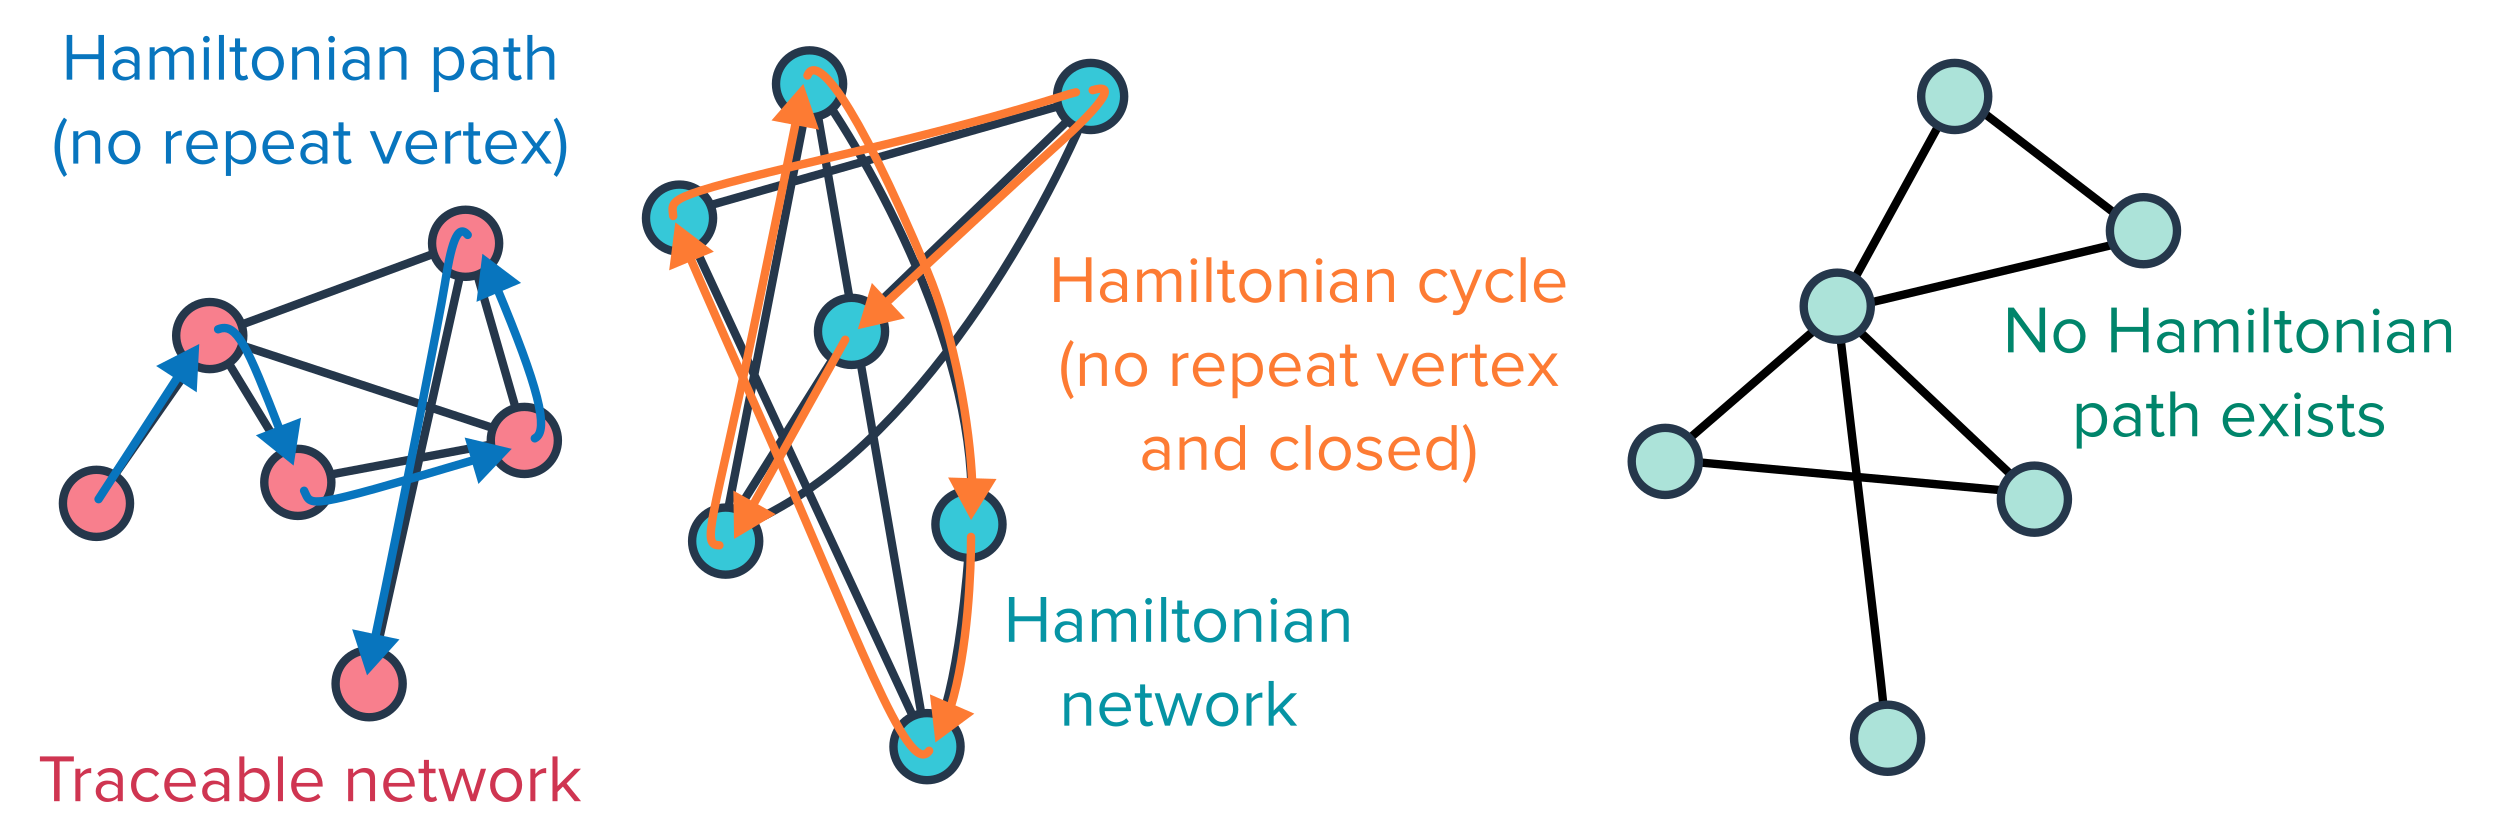 <svg width="596" height="200" viewBox="0 0 596 200" fill="none" xmlns="http://www.w3.org/2000/svg">
<path d="M24.792 19V8.328H23.464V12.92H17.224V8.328H15.896V19H17.224V14.104H23.464V19H24.792ZM33.271 19V13.688C33.271 11.816 31.911 11.08 30.279 11.08C29.015 11.08 28.023 11.496 27.191 12.36L27.751 13.192C28.439 12.456 29.191 12.12 30.119 12.12C31.239 12.12 32.071 12.712 32.071 13.752V15.144C31.447 14.424 30.567 14.088 29.511 14.088C28.199 14.088 26.807 14.904 26.807 16.632C26.807 18.312 28.199 19.192 29.511 19.192C30.551 19.192 31.431 18.824 32.071 18.12V19H33.271ZM29.943 18.328C28.823 18.328 28.039 17.624 28.039 16.648C28.039 15.656 28.823 14.952 29.943 14.952C30.791 14.952 31.607 15.272 32.071 15.912V17.368C31.607 18.008 30.791 18.328 29.943 18.328ZM46.205 19V13.416C46.205 11.864 45.453 11.08 44.045 11.08C42.925 11.08 41.885 11.816 41.453 12.52C41.229 11.72 40.557 11.08 39.373 11.08C38.237 11.08 37.197 11.896 36.877 12.392V11.272H35.677V19H36.877V13.352C37.293 12.728 38.125 12.152 38.909 12.152C39.917 12.152 40.333 12.776 40.333 13.752V19H41.533V13.336C41.933 12.728 42.781 12.152 43.581 12.152C44.573 12.152 45.005 12.776 45.005 13.752V19H46.205ZM49.19 10.168C49.638 10.168 50.006 9.816 50.006 9.368C50.006 8.92 49.638 8.552 49.19 8.552C48.758 8.552 48.39 8.92 48.39 9.368C48.39 9.816 48.758 10.168 49.19 10.168ZM49.798 19V11.272H48.598V19H49.798ZM53.392 19V8.328H52.192V19H53.392ZM57.738 19.192C58.442 19.192 58.874 18.984 59.178 18.696L58.826 17.8C58.666 17.976 58.346 18.12 58.01 18.12C57.482 18.12 57.226 17.704 57.226 17.128V12.328H58.794V11.272H57.226V9.16H56.026V11.272H54.746V12.328H56.026V17.384C56.026 18.536 56.602 19.192 57.738 19.192ZM63.865 19.192C66.217 19.192 67.689 17.368 67.689 15.128C67.689 12.888 66.217 11.08 63.865 11.08C61.513 11.08 60.041 12.888 60.041 15.128C60.041 17.368 61.513 19.192 63.865 19.192ZM63.865 18.12C62.217 18.12 61.289 16.712 61.289 15.128C61.289 13.56 62.217 12.152 63.865 12.152C65.513 12.152 66.425 13.56 66.425 15.128C66.425 16.712 65.513 18.12 63.865 18.12ZM76.061 19V13.576C76.061 11.896 75.213 11.08 73.597 11.08C72.445 11.08 71.389 11.752 70.845 12.392V11.272H69.645V19H70.845V13.352C71.293 12.728 72.189 12.152 73.133 12.152C74.173 12.152 74.861 12.584 74.861 13.944V19H76.061ZM79.05 10.168C79.498 10.168 79.866 9.816 79.866 9.368C79.866 8.92 79.498 8.552 79.05 8.552C78.618 8.552 78.25 8.92 78.25 9.368C78.25 9.816 78.618 10.168 79.05 10.168ZM79.658 19V11.272H78.458V19H79.658ZM88.084 19V13.688C88.084 11.816 86.724 11.08 85.092 11.08C83.828 11.08 82.836 11.496 82.004 12.36L82.564 13.192C83.252 12.456 84.004 12.12 84.932 12.12C86.052 12.12 86.884 12.712 86.884 13.752V15.144C86.26 14.424 85.38 14.088 84.324 14.088C83.012 14.088 81.62 14.904 81.62 16.632C81.62 18.312 83.012 19.192 84.324 19.192C85.364 19.192 86.244 18.824 86.884 18.12V19H88.084ZM84.756 18.328C83.636 18.328 82.852 17.624 82.852 16.648C82.852 15.656 83.636 14.952 84.756 14.952C85.604 14.952 86.42 15.272 86.884 15.912V17.368C86.42 18.008 85.604 18.328 84.756 18.328ZM96.905 19V13.576C96.905 11.896 96.057 11.08 94.441 11.08C93.289 11.08 92.233 11.752 91.689 12.392V11.272H90.489V19H91.689V13.352C92.137 12.728 93.033 12.152 93.977 12.152C95.017 12.152 95.705 12.584 95.705 13.944V19H96.905ZM107.235 19.192C109.267 19.192 110.675 17.624 110.675 15.128C110.675 12.616 109.267 11.08 107.235 11.08C106.147 11.08 105.187 11.64 104.627 12.424V11.272H103.427V21.944H104.627V17.832C105.251 18.696 106.179 19.192 107.235 19.192ZM106.931 18.12C105.987 18.12 105.043 17.544 104.627 16.872V13.384C105.043 12.712 105.987 12.152 106.931 12.152C108.483 12.152 109.411 13.416 109.411 15.128C109.411 16.84 108.483 18.12 106.931 18.12ZM118.615 19V13.688C118.615 11.816 117.255 11.08 115.623 11.08C114.359 11.08 113.367 11.496 112.535 12.36L113.095 13.192C113.783 12.456 114.535 12.12 115.463 12.12C116.583 12.12 117.415 12.712 117.415 13.752V15.144C116.791 14.424 115.911 14.088 114.855 14.088C113.543 14.088 112.151 14.904 112.151 16.632C112.151 18.312 113.543 19.192 114.855 19.192C115.895 19.192 116.775 18.824 117.415 18.12V19H118.615ZM115.287 18.328C114.167 18.328 113.383 17.624 113.383 16.648C113.383 15.656 114.167 14.952 115.287 14.952C116.135 14.952 116.951 15.272 117.415 15.912V17.368C116.951 18.008 116.135 18.328 115.287 18.328ZM122.972 19.192C123.676 19.192 124.108 18.984 124.412 18.696L124.06 17.8C123.9 17.976 123.58 18.12 123.244 18.12C122.716 18.12 122.46 17.704 122.46 17.128V12.328H124.028V11.272H122.46V9.16H121.26V11.272H119.98V12.328H121.26V17.384C121.26 18.536 121.836 19.192 122.972 19.192ZM132.155 19V13.544C132.155 11.864 131.307 11.08 129.691 11.08C128.523 11.08 127.467 11.752 126.923 12.392V8.328H125.723V19H126.923V13.352C127.387 12.728 128.283 12.152 129.211 12.152C130.251 12.152 130.955 12.552 130.955 13.912V19H132.155ZM15.977 41.624C14.953 39.608 14.313 37.768 14.313 35.112C14.313 32.44 14.953 30.616 15.977 28.584L15.257 28.04C13.817 30.024 13.001 32.536 13.001 35.112C13.001 37.688 13.817 40.216 15.257 42.184L15.977 41.624ZM23.882 39V33.576C23.882 31.896 23.034 31.08 21.418 31.08C20.266 31.08 19.21 31.752 18.666 32.392V31.272H17.466V39H18.666V33.352C19.114 32.728 20.01 32.152 20.954 32.152C21.994 32.152 22.682 32.584 22.682 33.944V39H23.882ZM29.654 39.192C32.006 39.192 33.478 37.368 33.478 35.128C33.478 32.888 32.006 31.08 29.654 31.08C27.302 31.08 25.83 32.888 25.83 35.128C25.83 37.368 27.302 39.192 29.654 39.192ZM29.654 38.12C28.006 38.12 27.078 36.712 27.078 35.128C27.078 33.56 28.006 32.152 29.654 32.152C31.302 32.152 32.214 33.56 32.214 35.128C32.214 36.712 31.302 38.12 29.654 38.12ZM40.759 39V33.528C41.111 32.904 42.119 32.296 42.855 32.296C43.047 32.296 43.191 32.312 43.335 32.344V31.112C42.279 31.112 41.383 31.704 40.759 32.52V31.272H39.559V39H40.759ZM48.329 39.192C49.593 39.192 50.633 38.776 51.401 38.008L50.825 37.224C50.217 37.848 49.321 38.2 48.441 38.2C46.777 38.2 45.753 36.984 45.657 35.528H51.913V35.224C51.913 32.904 50.537 31.08 48.201 31.08C45.993 31.08 44.393 32.888 44.393 35.128C44.393 37.544 46.041 39.192 48.329 39.192ZM50.729 34.648H45.657C45.721 33.464 46.537 32.072 48.185 32.072C49.945 32.072 50.713 33.496 50.729 34.648ZM57.664 39.192C59.696 39.192 61.104 37.624 61.104 35.128C61.104 32.616 59.696 31.08 57.664 31.08C56.576 31.08 55.616 31.64 55.056 32.424V31.272H53.856V41.944H55.056V37.832C55.68 38.696 56.608 39.192 57.664 39.192ZM57.36 38.12C56.416 38.12 55.472 37.544 55.056 36.872V33.384C55.472 32.712 56.416 32.152 57.36 32.152C58.912 32.152 59.84 33.416 59.84 35.128C59.84 36.84 58.912 38.12 57.36 38.12ZM66.501 39.192C67.764 39.192 68.805 38.776 69.573 38.008L68.996 37.224C68.388 37.848 67.493 38.2 66.612 38.2C64.948 38.2 63.925 36.984 63.828 35.528H70.085V35.224C70.085 32.904 68.709 31.08 66.373 31.08C64.165 31.08 62.565 32.888 62.565 35.128C62.565 37.544 64.213 39.192 66.501 39.192ZM68.9 34.648H63.828C63.892 33.464 64.709 32.072 66.356 32.072C68.117 32.072 68.885 33.496 68.9 34.648ZM78.06 39V33.688C78.06 31.816 76.7 31.08 75.068 31.08C73.804 31.08 72.812 31.496 71.98 32.36L72.54 33.192C73.228 32.456 73.98 32.12 74.908 32.12C76.028 32.12 76.86 32.712 76.86 33.752V35.144C76.236 34.424 75.356 34.088 74.3 34.088C72.988 34.088 71.596 34.904 71.596 36.632C71.596 38.312 72.988 39.192 74.3 39.192C75.34 39.192 76.22 38.824 76.86 38.12V39H78.06ZM74.732 38.328C73.612 38.328 72.828 37.624 72.828 36.648C72.828 35.656 73.612 34.952 74.732 34.952C75.58 34.952 76.396 35.272 76.86 35.912V37.368C76.396 38.008 75.58 38.328 74.732 38.328ZM82.418 39.192C83.122 39.192 83.554 38.984 83.858 38.696L83.506 37.8C83.346 37.976 83.026 38.12 82.69 38.12C82.162 38.12 81.906 37.704 81.906 37.128V32.328H83.474V31.272H81.906V29.16H80.706V31.272H79.426V32.328H80.706V37.384C80.706 38.536 81.282 39.192 82.418 39.192ZM92.67 39L95.886 31.272H94.574L92.014 37.608L89.438 31.272H88.142L91.358 39H92.67ZM100.626 39.192C101.89 39.192 102.93 38.776 103.698 38.008L103.122 37.224C102.514 37.848 101.618 38.2 100.738 38.2C99.073 38.2 98.049 36.984 97.954 35.528H104.21V35.224C104.21 32.904 102.834 31.08 100.498 31.08C98.29 31.08 96.689 32.888 96.689 35.128C96.689 37.544 98.338 39.192 100.626 39.192ZM103.026 34.648H97.954C98.017 33.464 98.834 32.072 100.482 32.072C102.242 32.072 103.01 33.496 103.026 34.648ZM107.353 39V33.528C107.705 32.904 108.713 32.296 109.449 32.296C109.641 32.296 109.785 32.312 109.929 32.344V31.112C108.873 31.112 107.977 31.704 107.353 32.52V31.272H106.153V39H107.353ZM113.386 39.192C114.09 39.192 114.522 38.984 114.826 38.696L114.474 37.8C114.314 37.976 113.994 38.12 113.658 38.12C113.13 38.12 112.874 37.704 112.874 37.128V32.328H114.442V31.272H112.874V29.16H111.674V31.272H110.394V32.328H111.674V37.384C111.674 38.536 112.25 39.192 113.386 39.192ZM119.626 39.192C120.89 39.192 121.93 38.776 122.698 38.008L122.122 37.224C121.514 37.848 120.618 38.2 119.738 38.2C118.074 38.2 117.049 36.984 116.954 35.528H123.21V35.224C123.21 32.904 121.834 31.08 119.498 31.08C117.289 31.08 115.69 32.888 115.69 35.128C115.69 37.544 117.338 39.192 119.626 39.192ZM122.026 34.648H116.954C117.018 33.464 117.834 32.072 119.482 32.072C121.242 32.072 122.01 33.496 122.026 34.648ZM131.553 39L128.577 35.032L131.377 31.272H129.985L127.841 34.216L125.697 31.272H124.305L127.105 35.032L124.145 39H125.521L127.841 35.832L130.161 39H131.553ZM132.726 42.184C134.182 40.216 134.998 37.688 134.998 35.112C134.998 32.536 134.182 30.024 132.726 28.04L132.006 28.584C133.046 30.616 133.686 32.44 133.686 35.112C133.686 37.768 133.046 39.608 132.006 41.624L132.726 42.184Z" fill="#0875BE"/>
<path d="M14.216 191V181.512H17.608V180.328H9.512V181.512H12.888V191H14.216ZM19.166 191V185.528C19.518 184.904 20.526 184.296 21.262 184.296C21.454 184.296 21.598 184.312 21.742 184.344V183.112C20.686 183.112 19.79 183.704 19.166 184.52V183.272H17.966V191H19.166ZM29.279 191V185.688C29.279 183.816 27.919 183.08 26.287 183.08C25.023 183.08 24.031 183.496 23.199 184.36L23.759 185.192C24.447 184.456 25.199 184.12 26.127 184.12C27.247 184.12 28.079 184.712 28.079 185.752V187.144C27.455 186.424 26.575 186.088 25.519 186.088C24.207 186.088 22.815 186.904 22.815 188.632C22.815 190.312 24.207 191.192 25.519 191.192C26.559 191.192 27.439 190.824 28.079 190.12V191H29.279ZM25.951 190.328C24.831 190.328 24.047 189.624 24.047 188.648C24.047 187.656 24.831 186.952 25.951 186.952C26.799 186.952 27.615 187.272 28.079 187.912V189.368C27.615 190.008 26.799 190.328 25.951 190.328ZM35.092 191.192C36.5 191.192 37.332 190.616 37.924 189.848L37.124 189.112C36.612 189.8 35.956 190.12 35.156 190.12C33.508 190.12 32.484 188.84 32.484 187.128C32.484 185.416 33.508 184.152 35.156 184.152C35.956 184.152 36.612 184.456 37.124 185.16L37.924 184.424C37.332 183.656 36.5 183.08 35.092 183.08C32.788 183.08 31.236 184.84 31.236 187.128C31.236 189.432 32.788 191.192 35.092 191.192ZM43.094 191.192C44.358 191.192 45.398 190.776 46.166 190.008L45.59 189.224C44.982 189.848 44.086 190.2 43.206 190.2C41.542 190.2 40.518 188.984 40.422 187.528H46.678V187.224C46.678 184.904 45.302 183.08 42.966 183.08C40.758 183.08 39.158 184.888 39.158 187.128C39.158 189.544 40.806 191.192 43.094 191.192ZM45.494 186.648H40.422C40.486 185.464 41.302 184.072 42.95 184.072C44.71 184.072 45.478 185.496 45.494 186.648ZM54.654 191V185.688C54.654 183.816 53.294 183.08 51.662 183.08C50.398 183.08 49.406 183.496 48.574 184.36L49.134 185.192C49.822 184.456 50.574 184.12 51.502 184.12C52.622 184.12 53.454 184.712 53.454 185.752V187.144C52.83 186.424 51.95 186.088 50.894 186.088C49.582 186.088 48.19 186.904 48.19 188.632C48.19 190.312 49.582 191.192 50.894 191.192C51.934 191.192 52.814 190.824 53.454 190.12V191H54.654ZM51.326 190.328C50.206 190.328 49.422 189.624 49.422 188.648C49.422 187.656 50.206 186.952 51.326 186.952C52.174 186.952 52.99 187.272 53.454 187.912V189.368C52.99 190.008 52.174 190.328 51.326 190.328ZM58.259 188.904V185.4C58.675 184.728 59.619 184.152 60.563 184.152C62.131 184.152 63.059 185.432 63.059 187.144C63.059 188.856 62.131 190.12 60.563 190.12C59.619 190.12 58.675 189.576 58.259 188.904ZM58.259 191V189.848C58.835 190.632 59.779 191.192 60.867 191.192C62.883 191.192 64.307 189.656 64.307 187.144C64.307 184.68 62.883 183.08 60.867 183.08C59.811 183.08 58.883 183.592 58.259 184.44V180.328H57.059V191H58.259ZM67.463 191V180.328H66.263V191H67.463ZM73.344 191.192C74.608 191.192 75.648 190.776 76.416 190.008L75.84 189.224C75.232 189.848 74.336 190.2 73.456 190.2C71.792 190.2 70.768 188.984 70.672 187.528H76.928V187.224C76.928 184.904 75.552 183.08 73.216 183.08C71.008 183.08 69.408 184.888 69.408 187.128C69.408 189.544 71.056 191.192 73.344 191.192ZM75.744 186.648H70.672C70.736 185.464 71.552 184.072 73.2 184.072C74.96 184.072 75.728 185.496 75.744 186.648ZM89.413 191V185.576C89.413 183.896 88.565 183.08 86.949 183.08C85.797 183.08 84.741 183.752 84.197 184.392V183.272H82.997V191H84.197V185.352C84.645 184.728 85.541 184.152 86.485 184.152C87.525 184.152 88.213 184.584 88.213 185.944V191H89.413ZM95.297 191.192C96.561 191.192 97.601 190.776 98.369 190.008L97.793 189.224C97.185 189.848 96.289 190.2 95.409 190.2C93.745 190.2 92.721 188.984 92.625 187.528H98.881V187.224C98.881 184.904 97.505 183.08 95.169 183.08C92.961 183.08 91.361 184.888 91.361 187.128C91.361 189.544 93.009 191.192 95.297 191.192ZM97.697 186.648H92.625C92.689 185.464 93.505 184.072 95.153 184.072C96.913 184.072 97.681 185.496 97.697 186.648ZM102.777 191.192C103.481 191.192 103.913 190.984 104.217 190.696L103.865 189.8C103.705 189.976 103.385 190.12 103.049 190.12C102.521 190.12 102.265 189.704 102.265 189.128V184.328H103.833V183.272H102.265V181.16H101.065V183.272H99.785V184.328H101.065V189.384C101.065 190.536 101.641 191.192 102.777 191.192ZM113.416 191L115.88 183.272H114.632L112.744 189.432L110.712 183.272H109.688L107.656 189.432L105.768 183.272H104.52L106.984 191H108.184L110.2 184.792L112.216 191H113.416ZM120.654 191.192C123.006 191.192 124.478 189.368 124.478 187.128C124.478 184.888 123.006 183.08 120.654 183.08C118.302 183.08 116.83 184.888 116.83 187.128C116.83 189.368 118.302 191.192 120.654 191.192ZM120.654 190.12C119.006 190.12 118.078 188.712 118.078 187.128C118.078 185.56 119.006 184.152 120.654 184.152C122.302 184.152 123.214 185.56 123.214 187.128C123.214 188.712 122.302 190.12 120.654 190.12ZM127.634 191V185.528C127.986 184.904 128.994 184.296 129.73 184.296C129.922 184.296 130.066 184.312 130.21 184.344V183.112C129.154 183.112 128.258 183.704 127.634 184.52V183.272H126.434V191H127.634ZM138.516 191L135.076 186.776L138.5 183.272H136.98L132.916 187.384V180.328H131.716V191H132.916V188.792L134.196 187.528L136.98 191H138.516Z" fill="#CF3551"/>
<path d="M24 118L50.5 80M50.5 80L111.5 57.5M50.5 80L71.5 114.5L125 104.5M50.5 80L125 104.5M111.5 57.5L125 104.5M111.5 57.5L88 163" stroke="#25374B" stroke-width="2" stroke-linecap="round"/>
<circle cx="50" cy="80" r="8" fill="#F87F8D" stroke="#25374B" stroke-width="2"/>
<circle cx="111" cy="58" r="8" fill="#F87F8D" stroke="#25374B" stroke-width="2"/>
<circle cx="125" cy="105" r="8" fill="#F87F8D" stroke="#25374B" stroke-width="2"/>
<circle cx="71" cy="115" r="8" fill="#F87F8D" stroke="#25374B" stroke-width="2"/>
<circle cx="88" cy="163" r="8" fill="#F87F8D" stroke="#25374B" stroke-width="2"/>
<circle cx="23" cy="120" r="8" fill="#F87F8D" stroke="#25374B" stroke-width="2"/>
<path d="M110.732 56.641C111.085 57.065 111.716 57.122 112.14 56.769C112.564 56.415 112.622 55.785 112.268 55.36L110.732 56.641ZM106 68.001L106.988 68.156L106 68.001ZM87.5 161L95.239 152.431L83.948 150.013L87.5 161ZM112.268 55.36C111.903 54.922 111.483 54.547 110.992 54.342C110.46 54.12 109.896 54.123 109.372 54.369C108.891 54.595 108.521 54.989 108.233 55.407C107.94 55.833 107.681 56.356 107.447 56.942C106.523 59.25 105.759 63.112 105.012 67.844L106.988 68.156C107.741 63.389 108.477 59.751 109.303 57.684C109.507 57.176 109.701 56.801 109.88 56.542C110.065 56.274 110.188 56.195 110.222 56.179C110.232 56.174 110.224 56.179 110.206 56.18C110.189 56.18 110.192 56.175 110.222 56.188C110.298 56.219 110.472 56.328 110.732 56.641L112.268 55.36ZM105.012 67.844C103.933 74.678 94.622 122.52 88.406 151.995L90.362 152.408C96.578 122.937 105.9 75.047 106.988 68.156L105.012 67.844Z" fill="#0875BE"/>
<path d="M127.053 103.606C126.559 103.853 126.359 104.453 126.606 104.947C126.853 105.441 127.453 105.641 127.947 105.394L127.053 103.606ZM115 60.5L113.597 71.962L124.225 67.446L115 60.5ZM127.947 105.394C129.326 104.705 129.886 103.236 129.978 101.479C130.071 99.707 129.715 97.359 128.967 94.429C127.466 88.55 124.295 80.011 119.442 68.396L117.597 69.167C122.448 80.778 125.567 89.199 127.029 94.924C127.762 97.795 128.057 99.909 127.98 101.374C127.903 102.853 127.472 103.396 127.053 103.606L127.947 105.394Z" fill="#0875BE"/>
<path d="M73.394 116.553C73.147 116.059 72.547 115.859 72.053 116.106C71.559 116.353 71.359 116.953 71.606 117.447L73.394 116.553ZM122 107L110.771 104.31L114.056 115.38L122 107ZM71.606 117.447C71.712 117.66 71.803 117.865 71.9 118.08C71.993 118.287 72.094 118.513 72.207 118.728C72.436 119.166 72.752 119.639 73.293 119.991C73.829 120.34 74.48 120.504 75.261 120.541C76.036 120.578 77.003 120.493 78.231 120.291C83.102 119.487 92.932 116.661 113.654 110.52L113.086 108.602C92.284 114.767 82.618 117.54 77.905 118.318C76.737 118.51 75.927 118.571 75.356 118.543C74.791 118.516 74.525 118.406 74.385 118.315C74.25 118.228 74.132 118.093 73.978 117.8C73.899 117.648 73.822 117.478 73.725 117.262C73.632 117.054 73.523 116.81 73.394 116.553L71.606 117.447Z" fill="#0875BE"/>
<path d="M51.629 77.572C51.116 77.777 50.866 78.359 51.072 78.872C51.277 79.385 51.859 79.634 52.371 79.429L51.629 77.572ZM70 111L71.764 99.589L60.999 103.767L70 111ZM52.371 79.429C53.237 79.083 53.884 79.124 54.55 79.533C55.307 79.999 56.174 80.993 57.23 82.823C59.334 86.467 61.879 92.849 65.812 102.973L67.676 102.249C63.77 92.194 61.162 85.633 58.963 81.823C57.867 79.925 56.795 78.565 55.597 77.829C54.307 77.037 52.982 77.031 51.629 77.572L52.371 79.429Z" fill="#0875BE"/>
<path d="M22.661 118.456C22.36 118.919 22.492 119.538 22.956 119.839C23.419 120.14 24.038 120.008 24.339 119.544L22.661 118.456ZM47.5 82L37.214 87.248L46.902 93.531L47.5 82ZM24.339 119.544L43.441 90.095L41.763 89.007L22.661 118.456L24.339 119.544Z" fill="#0875BE"/>
<path d="M260.207 72V61.328H258.878V65.92H252.639V61.328H251.311V72H252.639V67.104H258.878V72H260.207ZM268.685 72V66.688C268.685 64.816 267.325 64.08 265.693 64.08C264.429 64.08 263.437 64.496 262.605 65.36L263.165 66.192C263.853 65.456 264.605 65.12 265.533 65.12C266.653 65.12 267.485 65.712 267.485 66.752V68.144C266.861 67.424 265.981 67.088 264.925 67.088C263.613 67.088 262.221 67.904 262.221 69.632C262.221 71.312 263.613 72.192 264.925 72.192C265.965 72.192 266.845 71.824 267.485 71.12V72H268.685ZM265.357 71.328C264.237 71.328 263.453 70.624 263.453 69.648C263.453 68.656 264.237 67.952 265.357 67.952C266.205 67.952 267.021 68.272 267.485 68.912V70.368C267.021 71.008 266.205 71.328 265.357 71.328ZM281.619 72V66.416C281.619 64.864 280.867 64.08 279.459 64.08C278.339 64.08 277.299 64.816 276.867 65.52C276.643 64.72 275.971 64.08 274.787 64.08C273.651 64.08 272.611 64.896 272.291 65.392V64.272H271.091V72H272.291V66.352C272.707 65.728 273.539 65.152 274.323 65.152C275.331 65.152 275.747 65.776 275.747 66.752V72H276.947V66.336C277.347 65.728 278.195 65.152 278.995 65.152C279.987 65.152 280.419 65.776 280.419 66.752V72H281.619ZM284.605 63.168C285.053 63.168 285.421 62.816 285.421 62.368C285.421 61.92 285.053 61.552 284.605 61.552C284.173 61.552 283.805 61.92 283.805 62.368C283.805 62.816 284.173 63.168 284.605 63.168ZM285.213 72V64.272H284.013V72H285.213ZM288.806 72V61.328H287.606V72H288.806ZM293.152 72.192C293.856 72.192 294.288 71.984 294.592 71.696L294.24 70.8C294.08 70.976 293.76 71.12 293.424 71.12C292.896 71.12 292.64 70.704 292.64 70.128V65.328H294.208V64.272H292.64V62.16H291.44V64.272H290.16V65.328H291.44V70.384C291.44 71.536 292.016 72.192 293.152 72.192ZM299.279 72.192C301.631 72.192 303.103 70.368 303.103 68.128C303.103 65.888 301.631 64.08 299.279 64.08C296.927 64.08 295.455 65.888 295.455 68.128C295.455 70.368 296.927 72.192 299.279 72.192ZM299.279 71.12C297.631 71.12 296.703 69.712 296.703 68.128C296.703 66.56 297.631 65.152 299.279 65.152C300.927 65.152 301.839 66.56 301.839 68.128C301.839 69.712 300.927 71.12 299.279 71.12ZM311.475 72V66.576C311.475 64.896 310.627 64.08 309.011 64.08C307.859 64.08 306.803 64.752 306.259 65.392V64.272H305.059V72H306.259V66.352C306.707 65.728 307.603 65.152 308.547 65.152C309.587 65.152 310.275 65.584 310.275 66.944V72H311.475ZM314.464 63.168C314.912 63.168 315.28 62.816 315.28 62.368C315.28 61.92 314.912 61.552 314.464 61.552C314.032 61.552 313.664 61.92 313.664 62.368C313.664 62.816 314.032 63.168 314.464 63.168ZM315.072 72V64.272H313.872V72H315.072ZM323.498 72V66.688C323.498 64.816 322.138 64.08 320.506 64.08C319.242 64.08 318.25 64.496 317.418 65.36L317.978 66.192C318.666 65.456 319.418 65.12 320.346 65.12C321.466 65.12 322.298 65.712 322.298 66.752V68.144C321.674 67.424 320.794 67.088 319.738 67.088C318.426 67.088 317.034 67.904 317.034 69.632C317.034 71.312 318.426 72.192 319.738 72.192C320.778 72.192 321.658 71.824 322.298 71.12V72H323.498ZM320.17 71.328C319.05 71.328 318.266 70.624 318.266 69.648C318.266 68.656 319.05 67.952 320.17 67.952C321.018 67.952 321.834 68.272 322.298 68.912V70.368C321.834 71.008 321.018 71.328 320.17 71.328ZM332.319 72V66.576C332.319 64.896 331.471 64.08 329.855 64.08C328.703 64.08 327.647 64.752 327.103 65.392V64.272H325.903V72H327.103V66.352C327.551 65.728 328.447 65.152 329.391 65.152C330.431 65.152 331.119 65.584 331.119 66.944V72H332.319ZM342.249 72.192C343.657 72.192 344.489 71.616 345.081 70.848L344.281 70.112C343.769 70.8 343.113 71.12 342.313 71.12C340.665 71.12 339.641 69.84 339.641 68.128C339.641 66.416 340.665 65.152 342.313 65.152C343.113 65.152 343.769 65.456 344.281 66.16L345.081 65.424C344.489 64.656 343.657 64.08 342.249 64.08C339.945 64.08 338.393 65.84 338.393 68.128C338.393 70.432 339.945 72.192 342.249 72.192ZM346.331 75.024C346.555 75.088 346.955 75.136 347.211 75.136C348.235 75.12 349.019 74.688 349.483 73.568L353.355 64.272H352.043L349.483 70.608L346.907 64.272H345.611L348.843 72.08L348.331 73.248C348.059 73.888 347.707 74.064 347.179 74.064C346.987 74.064 346.699 74.016 346.523 73.936L346.331 75.024ZM358.014 72.192C359.422 72.192 360.254 71.616 360.846 70.848L360.046 70.112C359.534 70.8 358.878 71.12 358.078 71.12C356.43 71.12 355.406 69.84 355.406 68.128C355.406 66.416 356.43 65.152 358.078 65.152C358.878 65.152 359.534 65.456 360.046 66.16L360.846 65.424C360.254 64.656 359.422 64.08 358.014 64.08C355.71 64.08 354.158 65.84 354.158 68.128C354.158 70.432 355.71 72.192 358.014 72.192ZM363.728 72V61.328H362.528V72H363.728ZM369.61 72.192C370.874 72.192 371.914 71.776 372.682 71.008L372.106 70.224C371.498 70.848 370.602 71.2 369.722 71.2C368.058 71.2 367.034 69.984 366.938 68.528H373.194V68.224C373.194 65.904 371.818 64.08 369.482 64.08C367.274 64.08 365.674 65.888 365.674 68.128C365.674 70.544 367.322 72.192 369.61 72.192ZM372.01 67.648H366.938C367.002 66.464 367.818 65.072 369.466 65.072C371.226 65.072 371.994 66.496 372.01 67.648ZM255.961 94.624C254.937 92.608 254.297 90.768 254.297 88.112C254.297 85.44 254.937 83.616 255.961 81.584L255.241 81.04C253.801 83.024 252.985 85.536 252.985 88.112C252.985 90.688 253.801 93.216 255.241 95.184L255.961 94.624ZM263.866 92V86.576C263.866 84.896 263.018 84.08 261.402 84.08C260.25 84.08 259.194 84.752 258.65 85.392V84.272H257.45V92H258.65V86.352C259.098 85.728 259.994 85.152 260.938 85.152C261.978 85.152 262.666 85.584 262.666 86.944V92H263.866ZM269.639 92.192C271.991 92.192 273.463 90.368 273.463 88.128C273.463 85.888 271.991 84.08 269.639 84.08C267.287 84.08 265.815 85.888 265.815 88.128C265.815 90.368 267.287 92.192 269.639 92.192ZM269.639 91.12C267.991 91.12 267.062 89.712 267.062 88.128C267.062 86.56 267.991 85.152 269.639 85.152C271.287 85.152 272.199 86.56 272.199 88.128C272.199 89.712 271.287 91.12 269.639 91.12ZM280.744 92V86.528C281.096 85.904 282.104 85.296 282.84 85.296C283.032 85.296 283.176 85.312 283.32 85.344V84.112C282.264 84.112 281.368 84.704 280.744 85.52V84.272H279.544V92H280.744ZM288.313 92.192C289.577 92.192 290.617 91.776 291.385 91.008L290.809 90.224C290.201 90.848 289.305 91.2 288.425 91.2C286.761 91.2 285.737 89.984 285.641 88.528H291.897V88.224C291.897 85.904 290.521 84.08 288.185 84.08C285.977 84.08 284.377 85.888 284.377 88.128C284.377 90.544 286.025 92.192 288.313 92.192ZM290.713 87.648H285.641C285.705 86.464 286.521 85.072 288.169 85.072C289.929 85.072 290.697 86.496 290.713 87.648ZM297.649 92.192C299.681 92.192 301.089 90.624 301.089 88.128C301.089 85.616 299.681 84.08 297.649 84.08C296.561 84.08 295.601 84.64 295.041 85.424V84.272H293.841V94.944H295.041V90.832C295.665 91.696 296.593 92.192 297.649 92.192ZM297.345 91.12C296.401 91.12 295.457 90.544 295.041 89.872V86.384C295.457 85.712 296.401 85.152 297.345 85.152C298.897 85.152 299.825 86.416 299.825 88.128C299.825 89.84 298.897 91.12 297.345 91.12ZM306.485 92.192C307.749 92.192 308.789 91.776 309.557 91.008L308.981 90.224C308.373 90.848 307.477 91.2 306.597 91.2C304.933 91.2 303.909 89.984 303.813 88.528H310.069V88.224C310.069 85.904 308.693 84.08 306.357 84.08C304.149 84.08 302.549 85.888 302.549 88.128C302.549 90.544 304.197 92.192 306.485 92.192ZM308.885 87.648H303.813C303.877 86.464 304.693 85.072 306.341 85.072C308.101 85.072 308.869 86.496 308.885 87.648ZM318.045 92V86.688C318.045 84.816 316.685 84.08 315.053 84.08C313.789 84.08 312.797 84.496 311.965 85.36L312.525 86.192C313.213 85.456 313.965 85.12 314.893 85.12C316.013 85.12 316.845 85.712 316.845 86.752V88.144C316.221 87.424 315.341 87.088 314.285 87.088C312.973 87.088 311.581 87.904 311.581 89.632C311.581 91.312 312.973 92.192 314.285 92.192C315.325 92.192 316.205 91.824 316.845 91.12V92H318.045ZM314.717 91.328C313.597 91.328 312.812 90.624 312.812 89.648C312.812 88.656 313.597 87.952 314.717 87.952C315.565 87.952 316.381 88.272 316.845 88.912V90.368C316.381 91.008 315.565 91.328 314.717 91.328ZM322.402 92.192C323.106 92.192 323.538 91.984 323.842 91.696L323.49 90.8C323.33 90.976 323.01 91.12 322.674 91.12C322.146 91.12 321.89 90.704 321.89 90.128V85.328H323.458V84.272H321.89V82.16H320.69V84.272H319.41V85.328H320.69V90.384C320.69 91.536 321.266 92.192 322.402 92.192ZM332.654 92L335.87 84.272H334.558L331.998 90.608L329.422 84.272H328.126L331.342 92H332.654ZM340.61 92.192C341.874 92.192 342.914 91.776 343.682 91.008L343.106 90.224C342.498 90.848 341.602 91.2 340.722 91.2C339.058 91.2 338.034 89.984 337.938 88.528H344.194V88.224C344.194 85.904 342.818 84.08 340.482 84.08C338.274 84.08 336.674 85.888 336.674 88.128C336.674 90.544 338.322 92.192 340.61 92.192ZM343.01 87.648H337.938C338.002 86.464 338.818 85.072 340.466 85.072C342.226 85.072 342.994 86.496 343.01 87.648ZM347.338 92V86.528C347.69 85.904 348.698 85.296 349.434 85.296C349.626 85.296 349.77 85.312 349.914 85.344V84.112C348.858 84.112 347.962 84.704 347.338 85.52V84.272H346.138V92H347.338ZM353.371 92.192C354.075 92.192 354.507 91.984 354.811 91.696L354.459 90.8C354.299 90.976 353.979 91.12 353.643 91.12C353.115 91.12 352.859 90.704 352.859 90.128V85.328H354.427V84.272H352.859V82.16H351.659V84.272H350.379V85.328H351.659V90.384C351.659 91.536 352.235 92.192 353.371 92.192ZM359.61 92.192C360.874 92.192 361.914 91.776 362.682 91.008L362.106 90.224C361.498 90.848 360.602 91.2 359.722 91.2C358.058 91.2 357.034 89.984 356.938 88.528H363.194V88.224C363.194 85.904 361.818 84.08 359.482 84.08C357.274 84.08 355.674 85.888 355.674 88.128C355.674 90.544 357.322 92.192 359.61 92.192ZM362.01 87.648H356.938C357.002 86.464 357.818 85.072 359.466 85.072C361.226 85.072 361.994 86.496 362.01 87.648ZM371.538 92L368.562 88.032L371.362 84.272H369.97L367.826 87.216L365.682 84.272H364.29L367.09 88.032L364.13 92H365.506L367.826 88.832L370.146 92H371.538ZM278.795 112V106.688C278.795 104.816 277.435 104.08 275.803 104.08C274.539 104.08 273.547 104.496 272.715 105.36L273.275 106.192C273.963 105.456 274.715 105.12 275.643 105.12C276.763 105.12 277.595 105.712 277.595 106.752V108.144C276.971 107.424 276.091 107.088 275.035 107.088C273.723 107.088 272.331 107.904 272.331 109.632C272.331 111.312 273.723 112.192 275.035 112.192C276.075 112.192 276.955 111.824 277.595 111.12V112H278.795ZM275.467 111.328C274.347 111.328 273.562 110.624 273.562 109.648C273.562 108.656 274.347 107.952 275.467 107.952C276.315 107.952 277.131 108.272 277.595 108.912V110.368C277.131 111.008 276.315 111.328 275.467 111.328ZM287.616 112V106.576C287.616 104.896 286.768 104.08 285.152 104.08C284 104.08 282.944 104.752 282.4 105.392V104.272H281.2V112H282.4V106.352C282.848 105.728 283.744 105.152 284.688 105.152C285.728 105.152 286.416 105.584 286.416 106.944V112H287.616ZM296.812 112V101.328H295.613V105.44C294.989 104.592 294.045 104.08 293.005 104.08C290.973 104.08 289.565 105.68 289.565 108.144C289.565 110.656 290.989 112.192 293.005 112.192C294.093 112.192 295.037 111.632 295.613 110.848V112H296.812ZM293.293 111.12C291.741 111.12 290.812 109.856 290.812 108.144C290.812 106.432 291.741 105.152 293.293 105.152C294.253 105.152 295.181 105.728 295.613 106.4V109.904C295.181 110.576 294.253 111.12 293.293 111.12ZM306.749 112.192C308.157 112.192 308.989 111.616 309.581 110.848L308.781 110.112C308.269 110.8 307.613 111.12 306.813 111.12C305.165 111.12 304.141 109.84 304.141 108.128C304.141 106.416 305.165 105.152 306.813 105.152C307.613 105.152 308.269 105.456 308.781 106.16L309.581 105.424C308.989 104.656 308.157 104.08 306.749 104.08C304.445 104.08 302.893 105.84 302.893 108.128C302.893 110.432 304.445 112.192 306.749 112.192ZM312.463 112V101.328H311.263V112H312.463ZM318.232 112.192C320.584 112.192 322.056 110.368 322.056 108.128C322.056 105.888 320.584 104.08 318.232 104.08C315.88 104.08 314.408 105.888 314.408 108.128C314.408 110.368 315.88 112.192 318.232 112.192ZM318.232 111.12C316.584 111.12 315.656 109.712 315.656 108.128C315.656 106.56 316.584 105.152 318.232 105.152C319.88 105.152 320.792 106.56 320.792 108.128C320.792 109.712 319.88 111.12 318.232 111.12ZM326.461 112.192C328.461 112.192 329.501 111.152 329.501 109.856C329.501 106.848 324.717 107.968 324.717 106.272C324.717 105.584 325.373 105.056 326.429 105.056C327.421 105.056 328.269 105.472 328.733 106.032L329.293 105.2C328.669 104.576 327.741 104.08 326.429 104.08C324.589 104.08 323.549 105.104 323.549 106.304C323.549 109.168 328.333 108.016 328.333 109.888C328.333 110.656 327.693 111.216 326.509 111.216C325.453 111.216 324.477 110.704 323.965 110.112L323.34 110.976C324.125 111.808 325.197 112.192 326.461 112.192ZM334.938 112.192C336.202 112.192 337.242 111.776 338.01 111.008L337.434 110.224C336.826 110.848 335.93 111.2 335.05 111.2C333.386 111.2 332.362 109.984 332.266 108.528H338.522V108.224C338.522 105.904 337.146 104.08 334.81 104.08C332.602 104.08 331.002 105.888 331.002 108.128C331.002 110.544 332.65 112.192 334.938 112.192ZM337.338 107.648H332.266C332.33 106.464 333.146 105.072 334.794 105.072C336.554 105.072 337.322 106.496 337.338 107.648ZM347.266 112V101.328H346.066V105.44C345.442 104.592 344.498 104.08 343.458 104.08C341.426 104.08 340.018 105.68 340.018 108.144C340.018 110.656 341.442 112.192 343.458 112.192C344.546 112.192 345.49 111.632 346.066 110.848V112H347.266ZM343.746 111.12C342.194 111.12 341.266 109.856 341.266 108.144C341.266 106.432 342.194 105.152 343.746 105.152C344.706 105.152 345.634 105.728 346.066 106.4V109.904C345.634 110.576 344.706 111.12 343.746 111.12ZM349.461 115.184C350.917 113.216 351.733 110.688 351.733 108.112C351.733 105.536 350.917 103.024 349.461 101.04L348.741 101.584C349.781 103.616 350.421 105.44 350.421 108.112C350.421 110.768 349.781 112.608 348.741 114.624L349.461 115.184Z" fill="#FD7B33"/>
<path d="M249.417 153V142.328H248.089V146.92H241.849V142.328H240.521V153H241.849V148.104H248.089V153H249.417ZM257.896 153V147.688C257.896 145.816 256.536 145.08 254.904 145.08C253.64 145.08 252.648 145.496 251.816 146.36L252.376 147.192C253.064 146.456 253.816 146.12 254.744 146.12C255.864 146.12 256.696 146.712 256.696 147.752V149.144C256.072 148.424 255.192 148.088 254.136 148.088C252.824 148.088 251.432 148.904 251.432 150.632C251.432 152.312 252.824 153.192 254.136 153.192C255.176 153.192 256.056 152.824 256.696 152.12V153H257.896ZM254.568 152.328C253.448 152.328 252.664 151.624 252.664 150.648C252.664 149.656 253.448 148.952 254.568 148.952C255.416 148.952 256.232 149.272 256.696 149.912V151.368C256.232 152.008 255.416 152.328 254.568 152.328ZM270.83 153V147.416C270.83 145.864 270.078 145.08 268.67 145.08C267.55 145.08 266.51 145.816 266.078 146.52C265.854 145.72 265.182 145.08 263.998 145.08C262.862 145.08 261.822 145.896 261.502 146.392V145.272H260.302V153H261.502V147.352C261.918 146.728 262.75 146.152 263.534 146.152C264.542 146.152 264.958 146.776 264.958 147.752V153H266.158V147.336C266.558 146.728 267.406 146.152 268.206 146.152C269.198 146.152 269.63 146.776 269.63 147.752V153H270.83ZM273.815 144.168C274.263 144.168 274.631 143.816 274.631 143.368C274.631 142.92 274.263 142.552 273.815 142.552C273.383 142.552 273.015 142.92 273.015 143.368C273.015 143.816 273.383 144.168 273.815 144.168ZM274.423 153V145.272H273.223V153H274.423ZM278.017 153V142.328H276.817V153H278.017ZM282.363 153.192C283.067 153.192 283.499 152.984 283.803 152.696L283.451 151.8C283.291 151.976 282.971 152.12 282.635 152.12C282.107 152.12 281.851 151.704 281.851 151.128V146.328H283.419V145.272H281.851V143.16H280.651V145.272H279.371V146.328H280.651V151.384C280.651 152.536 281.227 153.192 282.363 153.192ZM288.49 153.192C290.842 153.192 292.314 151.368 292.314 149.128C292.314 146.888 290.842 145.08 288.49 145.08C286.138 145.08 284.666 146.888 284.666 149.128C284.666 151.368 286.138 153.192 288.49 153.192ZM288.49 152.12C286.842 152.12 285.914 150.712 285.914 149.128C285.914 147.56 286.842 146.152 288.49 146.152C290.138 146.152 291.05 147.56 291.05 149.128C291.05 150.712 290.138 152.12 288.49 152.12ZM300.686 153V147.576C300.686 145.896 299.838 145.08 298.222 145.08C297.07 145.08 296.014 145.752 295.47 146.392V145.272H294.27V153H295.47V147.352C295.918 146.728 296.814 146.152 297.758 146.152C298.798 146.152 299.486 146.584 299.486 147.944V153H300.686ZM303.675 144.168C304.123 144.168 304.491 143.816 304.491 143.368C304.491 142.92 304.123 142.552 303.675 142.552C303.243 142.552 302.875 142.92 302.875 143.368C302.875 143.816 303.243 144.168 303.675 144.168ZM304.283 153V145.272H303.083V153H304.283ZM312.709 153V147.688C312.709 145.816 311.349 145.08 309.717 145.08C308.453 145.08 307.461 145.496 306.629 146.36L307.189 147.192C307.877 146.456 308.629 146.12 309.557 146.12C310.677 146.12 311.509 146.712 311.509 147.752V149.144C310.885 148.424 310.005 148.088 308.949 148.088C307.637 148.088 306.245 148.904 306.245 150.632C306.245 152.312 307.637 153.192 308.949 153.192C309.989 153.192 310.869 152.824 311.509 152.12V153H312.709ZM309.381 152.328C308.261 152.328 307.477 151.624 307.477 150.648C307.477 149.656 308.261 148.952 309.381 148.952C310.229 148.952 311.045 149.272 311.509 149.912V151.368C311.045 152.008 310.229 152.328 309.381 152.328ZM321.53 153V147.576C321.53 145.896 320.682 145.08 319.066 145.08C317.914 145.08 316.858 145.752 316.314 146.392V145.272H315.114V153H316.314V147.352C316.762 146.728 317.658 146.152 318.602 146.152C319.642 146.152 320.33 146.584 320.33 147.944V153H321.53ZM260.147 173V167.576C260.147 165.896 259.299 165.08 257.683 165.08C256.531 165.08 255.475 165.752 254.931 166.392V165.272H253.731V173H254.931V167.352C255.379 166.728 256.275 166.152 257.219 166.152C258.259 166.152 258.947 166.584 258.947 167.944V173H260.147ZM266.032 173.192C267.296 173.192 268.336 172.776 269.104 172.008L268.528 171.224C267.92 171.848 267.024 172.2 266.144 172.2C264.48 172.2 263.456 170.984 263.36 169.528H269.616V169.224C269.616 166.904 268.24 165.08 265.904 165.08C263.696 165.08 262.096 166.888 262.096 169.128C262.096 171.544 263.744 173.192 266.032 173.192ZM268.432 168.648H263.36C263.424 167.464 264.24 166.072 265.888 166.072C267.648 166.072 268.416 167.496 268.432 168.648ZM273.511 173.192C274.215 173.192 274.647 172.984 274.951 172.696L274.599 171.8C274.439 171.976 274.119 172.12 273.783 172.12C273.255 172.12 272.999 171.704 272.999 171.128V166.328H274.567V165.272H272.999V163.16H271.799V165.272H270.519V166.328H271.799V171.384C271.799 172.536 272.375 173.192 273.511 173.192ZM284.151 173L286.615 165.272H285.367L283.479 171.432L281.447 165.272H280.423L278.391 171.432L276.503 165.272H275.255L277.719 173H278.919L280.935 166.792L282.951 173H284.151ZM291.389 173.192C293.741 173.192 295.213 171.368 295.213 169.128C295.213 166.888 293.741 165.08 291.389 165.08C289.037 165.08 287.565 166.888 287.565 169.128C287.565 171.368 289.037 173.192 291.389 173.192ZM291.389 172.12C289.741 172.12 288.812 170.712 288.812 169.128C288.812 167.56 289.741 166.152 291.389 166.152C293.037 166.152 293.949 167.56 293.949 169.128C293.949 170.712 293.037 172.12 291.389 172.12ZM298.369 173V167.528C298.721 166.904 299.729 166.296 300.465 166.296C300.657 166.296 300.801 166.312 300.945 166.344V165.112C299.889 165.112 298.993 165.704 298.369 166.52V165.272H297.169V173H298.369ZM309.25 173L305.81 168.776L309.234 165.272H307.714L303.65 169.384V162.328H302.45V173H303.65V170.792L304.93 169.528L307.714 173H309.25Z" fill="#0694A4"/>
<path d="M221 178L162 51L260.5 23M221 178L193.5 19M221 178C223.5 176.333 229.1 163.2 231.5 124C233.9 84.8 207.167 37.667 193.5 19M260.5 23L203 78.5L172.5 127M260.5 23C249 51.833 215.3 113 172.5 127M172.5 127L193.5 19" stroke="#25374B" stroke-width="2" stroke-linecap="round"/>
<circle cx="193" cy="20" r="8" fill="#36C8D8" stroke="#25374B" stroke-width="2"/>
<circle cx="260" cy="23" r="8" fill="#36C8D8" stroke="#25374B" stroke-width="2"/>
<circle cx="203" cy="79" r="8" fill="#36C8D8" stroke="#25374B" stroke-width="2"/>
<circle cx="231" cy="125" r="8" fill="#36C8D8" stroke="#25374B" stroke-width="2"/>
<circle cx="221" cy="178" r="8" fill="#36C8D8" stroke="#25374B" stroke-width="2"/>
<circle cx="173" cy="129" r="8" fill="#36C8D8" stroke="#25374B" stroke-width="2"/>
<circle cx="162" cy="52" r="8" fill="#36C8D8" stroke="#25374B" stroke-width="2"/>
<path d="M171.5 131C172.052 131 172.5 130.552 172.5 130C172.5 129.448 172.052 129 171.5 129V131ZM179.5 79L180.479 79.204L179.5 79ZM191.5 20L183.923 28.714L195.258 30.918L191.5 20ZM171.5 129C171.01 129 170.823 128.919 170.749 128.865C170.706 128.834 170.579 128.727 170.502 128.266C170.423 127.789 170.423 127.063 170.543 125.969C170.662 124.888 170.89 123.51 171.232 121.754C172.609 114.68 175.715 102.02 180.479 79.204L178.521 78.796C173.785 101.48 170.641 114.32 169.269 121.371C168.923 123.147 168.682 124.588 168.555 125.751C168.429 126.902 168.405 127.844 168.529 128.593C168.656 129.359 168.958 130.037 169.575 130.484C170.162 130.909 170.865 131 171.5 131V129ZM180.479 79.204C185.613 54.613 188.908 38.371 190.762 29.031L188.8 28.641C186.948 37.973 183.655 54.208 178.521 78.796L180.479 79.204Z" fill="#FD7B33"/>
<path d="M191.572 17.63C191.366 18.142 191.616 18.724 192.129 18.929C192.641 19.134 193.223 18.885 193.428 18.372L191.572 17.63ZM221 64.5L221.922 64.112L221 64.5ZM231.5 124.001L237.573 114.18L226.031 113.831L231.5 124.001ZM193.428 18.372C193.622 17.89 193.807 17.793 193.874 17.772C193.95 17.747 194.212 17.71 194.779 18.043C195.936 18.722 197.655 20.533 199.971 23.994C204.557 30.848 211.152 43.65 220.078 64.888L221.922 64.112C212.986 42.85 206.331 29.902 201.633 22.882C199.307 19.406 197.374 17.248 195.791 16.318C194.988 15.846 194.108 15.594 193.259 15.869C192.4 16.146 191.878 16.862 191.572 17.63L193.428 18.372ZM220.078 64.888C226.719 80.687 230.238 101.94 230.773 115.044L232.771 114.962C232.23 101.685 228.677 80.186 221.922 64.112L220.078 64.888Z" fill="#FD7B33"/>
<path d="M232.5 128C232.5 127.448 232.052 127 231.5 127C230.948 127 230.5 127.448 230.5 128H232.5ZM223 177L232.279 170.127L221.687 165.528L223 177ZM230.5 128C230.5 135.299 229.837 154.983 225.63 168.448L227.539 169.045C231.845 155.263 232.5 135.309 232.5 128H230.5Z" fill="#FD7B33"/>
<path d="M222.314 179.581C222.635 179.132 222.531 178.507 222.081 178.186C221.632 177.865 221.007 177.969 220.686 178.419L222.314 179.581ZM183.5 104.5L184.414 104.094L183.5 104.5ZM161 53L159.529 64.453L170.183 60L161 53ZM220.686 178.419C220.46 178.736 220.287 178.823 220.196 178.849C220.114 178.872 219.962 178.885 219.682 178.752C219.058 178.454 218.188 177.617 217.08 176.061C214.907 173.007 212.223 167.775 209.034 160.832C202.652 146.942 194.444 126.662 184.414 104.094L182.586 104.906C192.556 127.338 200.848 147.808 207.216 161.668C210.402 168.6 213.155 173.993 215.451 177.22C216.578 178.805 217.699 180.022 218.822 180.557C219.415 180.84 220.074 180.963 220.742 180.773C221.4 180.587 221.915 180.139 222.314 179.581L220.686 178.419ZM184.414 104.094C176.433 86.137 169.59 70.695 165.389 60.908L163.551 61.697C167.758 71.498 174.607 86.953 182.586 104.906L184.414 104.094Z" fill="#FD7B33"/>
<path d="M160.5 51.5C160 47 158 47 204.5 36C241.7 27.2 253.333 22.667 256.5 22" stroke="#FD7B33" stroke-width="2" stroke-linecap="round"/>
<path d="M260.213 20.541C259.684 20.7 259.383 21.258 259.542 21.787C259.701 22.315 260.258 22.616 260.787 22.457L260.213 20.541ZM251 35.499L250.334 34.753L251 35.499ZM204.5 78.5L215.745 75.878L207.852 67.45L204.5 78.5ZM260.787 22.457C261.379 22.279 261.845 22.183 262.186 22.154C262.564 22.122 262.634 22.187 262.575 22.151C262.521 22.118 262.454 22.053 262.415 21.962C262.38 21.881 262.391 21.839 262.387 21.877C262.377 21.981 262.301 22.252 262.013 22.742C261.45 23.699 260.299 25.13 258.373 27.134C256.459 29.125 253.823 31.638 250.334 34.753L251.666 36.245C255.177 33.111 257.853 30.561 259.815 28.52C261.763 26.493 263.05 24.924 263.737 23.756C264.074 23.184 264.326 22.61 264.378 22.07C264.406 21.787 264.382 21.472 264.249 21.166C264.112 20.849 263.885 20.607 263.613 20.441C263.116 20.14 262.514 20.119 262.017 20.161C261.483 20.206 260.871 20.344 260.213 20.541L260.787 22.457ZM250.334 34.753C241.026 43.063 222.578 60.217 210.386 71.617L211.752 73.078C223.948 61.674 242.379 44.537 251.666 36.245L250.334 34.753Z" fill="#FD7B33"/>
<path d="M202.373 81.487C202.642 81.005 202.47 80.396 201.987 80.127C201.505 79.858 200.896 80.031 200.627 80.513L202.373 81.487ZM175 128.5L184.914 122.58L174.83 116.954L175 128.5ZM200.627 80.513L178.512 120.153L180.258 121.128L202.373 81.487L200.627 80.513Z" fill="#FD7B33"/>
<path d="M487.549 84V73.328H486.221V81.664L480.077 73.328H478.717V84H480.045V75.488L486.269 84H487.549ZM493.373 84.192C495.725 84.192 497.197 82.368 497.197 80.128C497.197 77.888 495.725 76.08 493.373 76.08C491.021 76.08 489.549 77.888 489.549 80.128C489.549 82.368 491.021 84.192 493.373 84.192ZM493.373 83.12C491.725 83.12 490.797 81.712 490.797 80.128C490.797 78.56 491.725 77.152 493.373 77.152C495.021 77.152 495.933 78.56 495.933 80.128C495.933 81.712 495.021 83.12 493.373 83.12ZM512.222 84V73.328H510.894V77.92H504.654V73.328H503.326V84H504.654V79.104H510.894V84H512.222ZM520.701 84V78.688C520.701 76.816 519.341 76.08 517.709 76.08C516.445 76.08 515.453 76.496 514.621 77.36L515.181 78.192C515.869 77.456 516.621 77.12 517.549 77.12C518.669 77.12 519.501 77.712 519.501 78.752V80.144C518.877 79.424 517.997 79.088 516.941 79.088C515.629 79.088 514.237 79.904 514.237 81.632C514.237 83.312 515.629 84.192 516.941 84.192C517.981 84.192 518.861 83.824 519.501 83.12V84H520.701ZM517.373 83.328C516.253 83.328 515.469 82.624 515.469 81.648C515.469 80.656 516.253 79.952 517.373 79.952C518.221 79.952 519.037 80.272 519.501 80.912V82.368C519.037 83.008 518.221 83.328 517.373 83.328ZM533.634 84V78.416C533.634 76.864 532.882 76.08 531.474 76.08C530.354 76.08 529.314 76.816 528.882 77.52C528.658 76.72 527.986 76.08 526.802 76.08C525.666 76.08 524.626 76.896 524.306 77.392V76.272H523.106V84H524.306V78.352C524.722 77.728 525.554 77.152 526.338 77.152C527.346 77.152 527.762 77.776 527.762 78.752V84H528.962V78.336C529.362 77.728 530.21 77.152 531.01 77.152C532.002 77.152 532.434 77.776 532.434 78.752V84H533.634ZM536.62 75.168C537.068 75.168 537.436 74.816 537.436 74.368C537.436 73.92 537.068 73.552 536.62 73.552C536.188 73.552 535.82 73.92 535.82 74.368C535.82 74.816 536.188 75.168 536.62 75.168ZM537.228 84V76.272H536.028V84H537.228ZM540.822 84V73.328H539.622V84H540.822ZM545.168 84.192C545.872 84.192 546.304 83.984 546.608 83.696L546.256 82.8C546.096 82.976 545.776 83.12 545.44 83.12C544.912 83.12 544.656 82.704 544.656 82.128V77.328H546.224V76.272H544.656V74.16H543.456V76.272H542.176V77.328H543.456V82.384C543.456 83.536 544.032 84.192 545.168 84.192ZM551.295 84.192C553.647 84.192 555.119 82.368 555.119 80.128C555.119 77.888 553.647 76.08 551.295 76.08C548.943 76.08 547.471 77.888 547.471 80.128C547.471 82.368 548.943 84.192 551.295 84.192ZM551.295 83.12C549.647 83.12 548.719 81.712 548.719 80.128C548.719 78.56 549.647 77.152 551.295 77.152C552.943 77.152 553.855 78.56 553.855 80.128C553.855 81.712 552.943 83.12 551.295 83.12ZM563.491 84V78.576C563.491 76.896 562.643 76.08 561.027 76.08C559.875 76.08 558.819 76.752 558.275 77.392V76.272H557.075V84H558.275V78.352C558.723 77.728 559.619 77.152 560.563 77.152C561.603 77.152 562.291 77.584 562.291 78.944V84H563.491ZM566.48 75.168C566.928 75.168 567.296 74.816 567.296 74.368C567.296 73.92 566.928 73.552 566.48 73.552C566.048 73.552 565.68 73.92 565.68 74.368C565.68 74.816 566.048 75.168 566.48 75.168ZM567.088 84V76.272H565.888V84H567.088ZM575.513 84V78.688C575.513 76.816 574.153 76.08 572.521 76.08C571.257 76.08 570.265 76.496 569.433 77.36L569.993 78.192C570.681 77.456 571.433 77.12 572.361 77.12C573.481 77.12 574.313 77.712 574.313 78.752V80.144C573.689 79.424 572.809 79.088 571.753 79.088C570.441 79.088 569.049 79.904 569.049 81.632C569.049 83.312 570.441 84.192 571.753 84.192C572.793 84.192 573.673 83.824 574.313 83.12V84H575.513ZM572.185 83.328C571.065 83.328 570.281 82.624 570.281 81.648C570.281 80.656 571.065 79.952 572.185 79.952C573.033 79.952 573.849 80.272 574.313 80.912V82.368C573.849 83.008 573.033 83.328 572.185 83.328ZM584.335 84V78.576C584.335 76.896 583.487 76.08 581.871 76.08C580.719 76.08 579.663 76.752 579.119 77.392V76.272H577.919V84H579.119V78.352C579.567 77.728 580.463 77.152 581.407 77.152C582.447 77.152 583.135 77.584 583.135 78.944V84H584.335ZM498.899 104.192C500.931 104.192 502.339 102.624 502.339 100.128C502.339 97.616 500.931 96.08 498.899 96.08C497.811 96.08 496.851 96.64 496.291 97.424V96.272H495.091V106.944H496.291V102.832C496.915 103.696 497.843 104.192 498.899 104.192ZM498.595 103.12C497.651 103.12 496.707 102.544 496.291 101.872V98.384C496.707 97.712 497.651 97.152 498.595 97.152C500.147 97.152 501.075 98.416 501.075 100.128C501.075 101.84 500.147 103.12 498.595 103.12ZM510.279 104V98.688C510.279 96.816 508.919 96.08 507.287 96.08C506.023 96.08 505.031 96.496 504.199 97.36L504.759 98.192C505.447 97.456 506.199 97.12 507.127 97.12C508.247 97.12 509.079 97.712 509.079 98.752V100.144C508.455 99.424 507.575 99.088 506.519 99.088C505.207 99.088 503.815 99.904 503.815 101.632C503.815 103.312 505.207 104.192 506.519 104.192C507.559 104.192 508.439 103.824 509.079 103.12V104H510.279ZM506.951 103.328C505.831 103.328 505.047 102.624 505.047 101.648C505.047 100.656 505.831 99.952 506.951 99.952C507.799 99.952 508.615 100.272 509.079 100.912V102.368C508.615 103.008 507.799 103.328 506.951 103.328ZM514.636 104.192C515.34 104.192 515.772 103.984 516.076 103.696L515.724 102.8C515.564 102.976 515.244 103.12 514.908 103.12C514.38 103.12 514.124 102.704 514.124 102.128V97.328H515.692V96.272H514.124V94.16H512.924V96.272H511.644V97.328H512.924V102.384C512.924 103.536 513.5 104.192 514.636 104.192ZM523.82 104V98.544C523.82 96.864 522.972 96.08 521.356 96.08C520.188 96.08 519.132 96.752 518.588 97.392V93.328H517.388V104H518.588V98.352C519.052 97.728 519.948 97.152 520.876 97.152C521.916 97.152 522.62 97.552 522.62 98.912V104H523.82ZM533.829 104.192C535.093 104.192 536.133 103.776 536.901 103.008L536.325 102.224C535.717 102.848 534.821 103.2 533.941 103.2C532.277 103.2 531.253 101.984 531.157 100.528H537.413V100.224C537.413 97.904 536.037 96.08 533.701 96.08C531.493 96.08 529.893 97.888 529.893 100.128C529.893 102.544 531.541 104.192 533.829 104.192ZM536.229 99.648H531.157C531.221 98.464 532.037 97.072 533.685 97.072C535.445 97.072 536.213 98.496 536.229 99.648ZM545.756 104L542.78 100.032L545.58 96.272H544.188L542.044 99.216L539.9 96.272H538.508L541.308 100.032L538.348 104H539.724L542.044 100.832L544.364 104H545.756ZM547.73 95.168C548.178 95.168 548.546 94.816 548.546 94.368C548.546 93.92 548.178 93.552 547.73 93.552C547.298 93.552 546.93 93.92 546.93 94.368C546.93 94.816 547.298 95.168 547.73 95.168ZM548.338 104V96.272H547.138V104H548.338ZM553.179 104.192C555.179 104.192 556.219 103.152 556.219 101.856C556.219 98.848 551.435 99.968 551.435 98.272C551.435 97.584 552.091 97.056 553.147 97.056C554.139 97.056 554.987 97.472 555.451 98.032L556.011 97.2C555.387 96.576 554.459 96.08 553.147 96.08C551.307 96.08 550.267 97.104 550.267 98.304C550.267 101.168 555.051 100.016 555.051 101.888C555.051 102.656 554.411 103.216 553.227 103.216C552.171 103.216 551.195 102.704 550.683 102.112L550.059 102.976C550.843 103.808 551.915 104.192 553.179 104.192ZM560.121 104.192C560.825 104.192 561.257 103.984 561.561 103.696L561.209 102.8C561.049 102.976 560.729 103.12 560.393 103.12C559.865 103.12 559.609 102.704 559.609 102.128V97.328H561.177V96.272H559.609V94.16H558.409V96.272H557.129V97.328H558.409V102.384C558.409 103.536 558.985 104.192 560.121 104.192ZM565.32 104.192C567.32 104.192 568.36 103.152 568.36 101.856C568.36 98.848 563.576 99.968 563.576 98.272C563.576 97.584 564.232 97.056 565.288 97.056C566.28 97.056 567.128 97.472 567.592 98.032L568.152 97.2C567.528 96.576 566.6 96.08 565.288 96.08C563.448 96.08 562.408 97.104 562.408 98.304C562.408 101.168 567.192 100.016 567.192 101.888C567.192 102.656 566.552 103.216 565.368 103.216C564.312 103.216 563.336 102.704 562.824 102.112L562.2 102.976C562.984 103.808 564.056 104.192 565.32 104.192Z" fill="#00856B"/>
<path d="M449.5 174C449.9 172.8 441.833 107.167 438 74M438 74L466.5 22L511.5 56.5L438 74ZM438 74L397 109.5L484 117.5L438 74Z" stroke="black" stroke-width="2" stroke-linecap="round"/>
<circle cx="466" cy="23" r="8" fill="#ACE3D9" stroke="#25374B" stroke-width="2"/>
<circle cx="511" cy="55" r="8" fill="#ACE3D9" stroke="#25374B" stroke-width="2"/>
<circle cx="438" cy="73" r="8" fill="#ACE3D9" stroke="#25374B" stroke-width="2"/>
<circle cx="485" cy="119" r="8" fill="#ACE3D9" stroke="#25374B" stroke-width="2"/>
<circle cx="450" cy="176" r="8" fill="#ACE3D9" stroke="#25374B" stroke-width="2"/>
<circle cx="397" cy="110" r="8" fill="#ACE3D9" stroke="#25374B" stroke-width="2"/>
</svg>
